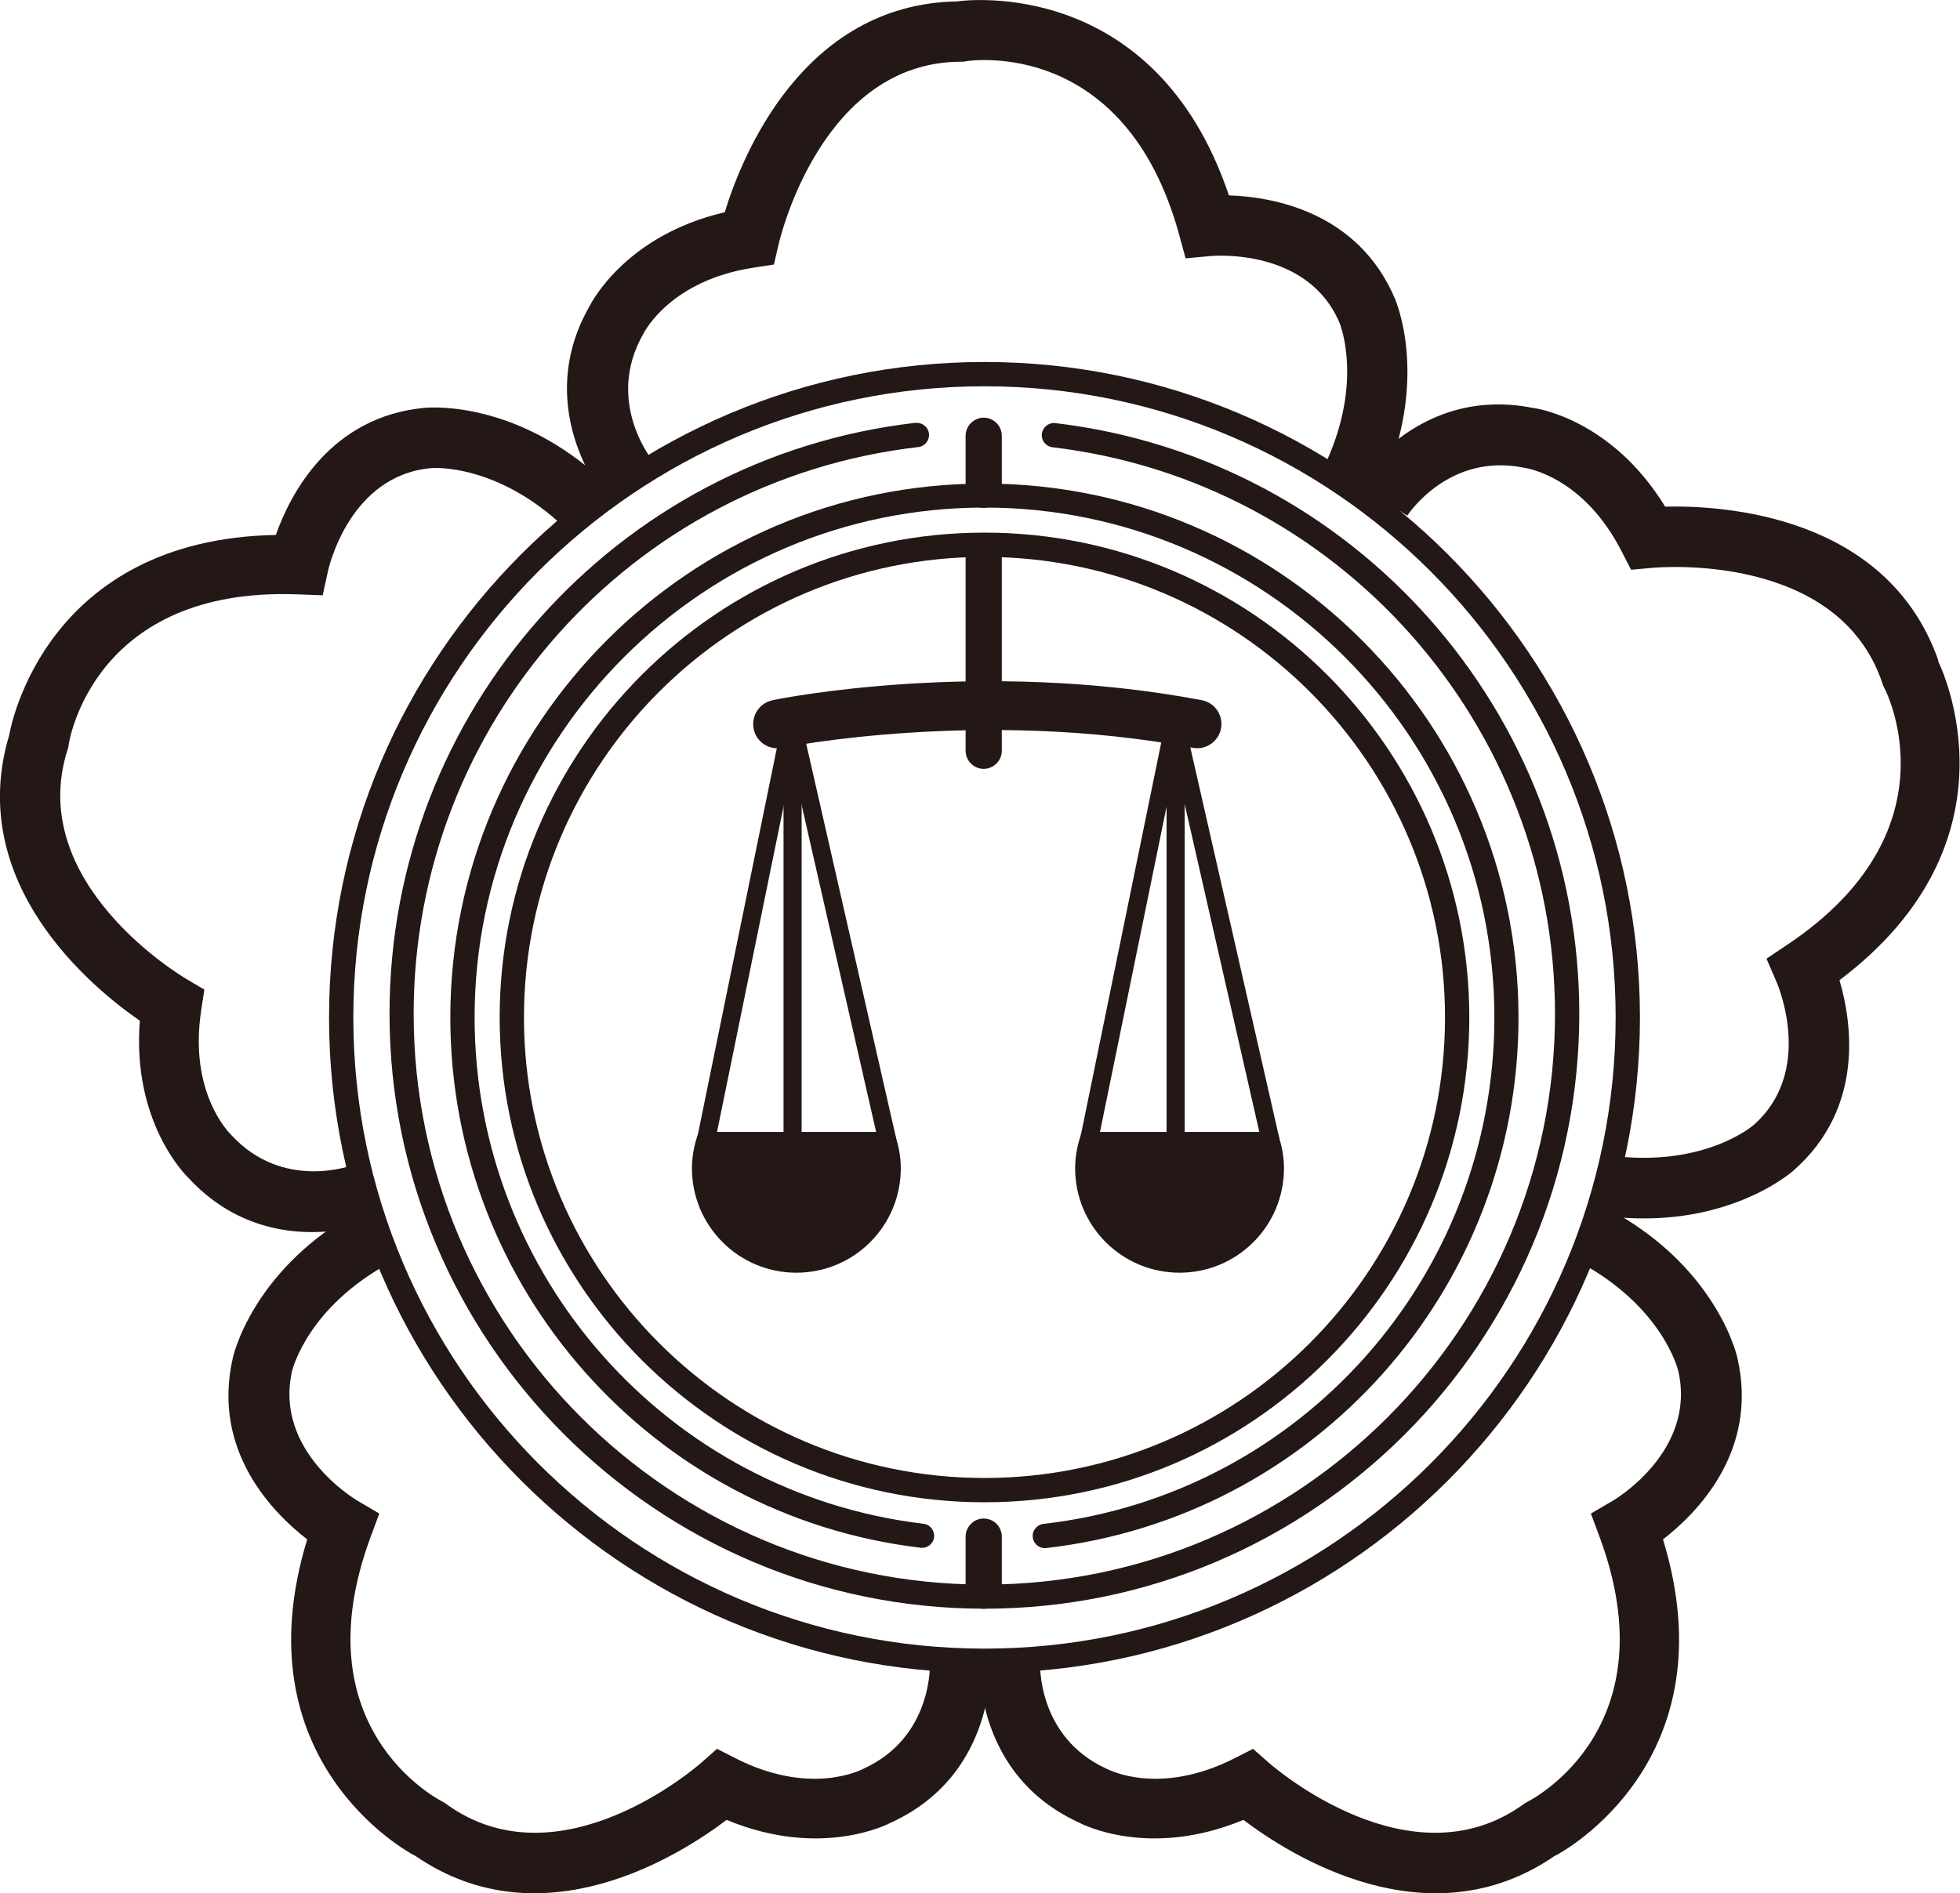 <svg width="236" height="228" viewBox="0 0 236 228" fill="none" xmlns="http://www.w3.org/2000/svg">
<g clip-path="url(#clip0_106_797)">
<path d="M84.137 136.319C83.634 137.679 83.317 139.151 83.317 140.697C83.317 147.647 88.943 153.273 95.89 153.273C102.838 153.273 108.463 147.647 108.463 140.697C108.463 139.151 108.147 137.698 107.644 136.319H84.137Z" fill="#231815"/>
<path d="M93.872 88.46L83.914 137.196L86.067 137.636L96.025 88.9L93.872 88.46Z" fill="#231815"/>
<path d="M96.821 88.457L94.696 88.941L105.802 137.677L107.927 137.193L96.821 88.457Z" fill="#231815"/>
<path d="M96.523 87.209H94.344V139.43H96.523V87.209Z" fill="#231815"/>
<path d="M130.275 136.319C129.772 137.679 129.455 139.151 129.455 140.697C129.455 147.647 135.08 153.273 142.028 153.273C148.976 153.273 154.601 147.647 154.601 140.697C154.601 139.151 154.284 137.698 153.782 136.319H130.275Z" fill="#231815"/>
<path d="M140.02 88.457L130.045 137.189L132.18 137.627L142.155 88.894L140.02 88.457Z" fill="#231815"/>
<path d="M142.97 88.458L140.845 88.942L151.942 137.68L154.067 137.196L142.97 88.458Z" fill="#231815"/>
<path d="M142.643 87.209H140.464V139.43H142.643V87.209Z" fill="#231815"/>
<path d="M93.021 84.34C91.438 84.656 90.432 86.203 90.749 87.786C91.065 89.37 92.611 90.376 94.195 90.059C94.437 90.003 118.186 85.271 143.611 90.059C145.194 90.357 146.722 89.314 147.02 87.73C147.318 86.147 146.275 84.619 144.691 84.321C118.093 79.291 94.027 84.116 93.021 84.321V84.34Z" fill="#231815"/>
<path d="M116.268 67.014V90.414C116.268 91.625 117.255 92.593 118.447 92.593C119.639 92.593 120.626 91.606 120.626 90.414V67.014C120.626 65.803 119.639 64.834 118.447 64.834C117.255 64.834 116.268 65.821 116.268 67.014Z" fill="#231815"/>
<path d="M116.268 52.481V58.984C116.268 60.195 117.255 61.163 118.447 61.163C119.639 61.163 120.626 60.176 120.626 58.984V52.481C120.626 51.27 119.639 50.302 118.447 50.302C117.255 50.302 116.268 51.289 116.268 52.481Z" fill="#231815"/>
<path d="M116.268 185.057V191.559C116.268 192.77 117.255 193.739 118.447 193.739C119.639 193.739 120.626 192.751 120.626 191.559V185.057C120.626 183.846 119.639 182.877 118.447 182.877C117.255 182.877 116.268 183.864 116.268 185.057Z" fill="#231815"/>
<path d="M60.164 122.533C60.164 154.726 86.353 180.92 118.54 180.92C150.727 180.92 176.916 154.726 176.916 122.533C176.916 90.339 150.727 64.144 118.54 64.144C86.353 64.144 60.164 90.339 60.164 122.533ZM63.089 122.533C63.089 91.941 87.955 67.07 118.54 67.07C149.125 67.07 173.992 91.941 173.992 122.533C173.992 153.124 149.106 177.995 118.54 177.995C87.974 177.995 63.089 153.124 63.089 122.533Z" fill="#231815"/>
<path d="M39.619 122.532C39.619 166.053 75.028 201.47 118.54 201.47C162.052 201.47 197.462 166.053 197.462 122.532C197.462 79.011 162.052 43.595 118.54 43.595C75.028 43.595 39.619 79.011 39.619 122.532ZM42.544 122.532C42.544 80.614 76.63 46.52 118.54 46.52C160.45 46.52 194.537 80.614 194.537 122.532C194.537 164.451 160.45 198.545 118.54 198.545C76.63 198.545 42.544 164.451 42.544 122.532Z" fill="#231815"/>
<path d="M54.222 122.532C54.222 155.098 78.567 182.56 110.847 186.397C111.648 186.491 112.374 185.932 112.467 185.131C112.56 184.329 112.002 183.603 111.201 183.51C80.392 179.84 57.146 153.626 57.146 122.532C57.146 88.68 84.676 61.126 118.54 61.126C152.403 61.126 179.933 88.68 179.933 122.532C179.933 153.738 156.594 179.97 125.636 183.528C124.835 183.622 124.258 184.348 124.351 185.149C124.444 185.95 125.171 186.528 125.972 186.435C158.401 182.709 182.839 155.229 182.839 122.551C182.839 87.078 153.986 58.238 118.521 58.238C83.056 58.238 54.222 87.097 54.222 122.551V122.532Z" fill="#231815"/>
<path d="M110.251 50.917C74.134 55.072 46.901 85.681 46.901 122.085C46.901 161.582 79.032 193.738 118.54 193.738C158.047 193.738 190.159 161.601 190.159 122.085C190.159 85.812 163.039 55.221 127.071 50.954C126.27 50.861 125.543 51.439 125.45 52.24C125.357 53.041 125.916 53.767 126.717 53.861C161.213 57.959 187.235 87.302 187.235 122.104C187.235 159.999 156.408 190.832 118.521 190.832C80.634 190.832 49.807 159.999 49.807 122.104C49.807 87.172 75.922 57.829 110.567 53.842C111.368 53.749 111.946 53.022 111.853 52.221C111.759 51.42 111.033 50.843 110.232 50.936L110.251 50.917Z" fill="#231815"/>
<path d="M115.262 0.167C96.579 0.484 89.259 19.021 87.266 25.561C75.27 28.355 71.154 36.534 70.968 36.907C68.974 40.391 68.267 43.763 68.267 46.781C68.267 54.233 72.588 59.654 72.849 59.971L78.511 55.388C78.288 55.09 72.923 48.197 77.431 40.26C77.673 39.794 80.821 33.758 90.749 32.23L93.189 31.858L93.748 29.436C93.953 28.541 99.001 7.433 115.727 7.433H116.007L116.305 7.377C117.087 7.247 135.453 4.657 141.954 28.169L142.755 31.113L145.809 30.833C146.294 30.796 157.507 29.883 161.307 38.919C161.419 39.217 164.25 46.389 159.277 56.525L165.815 59.729C168.664 53.935 169.465 48.793 169.465 44.769C169.465 39.571 168.087 36.292 167.994 36.05C163.523 25.393 153.055 23.698 147.97 23.53C139.104 -2.795 116.361 -0 115.262 0.167Z" fill="#231815"/>
<path d="M1.099 88.569C-4.247 106.473 11.232 119.067 16.838 122.924C15.87 135.201 22.426 141.61 22.724 141.89C25.444 144.833 28.443 146.529 31.33 147.441C38.427 149.696 44.909 147.218 45.281 147.05L42.618 140.269C42.264 140.399 34.087 143.417 27.884 136.729C27.511 136.356 22.706 131.531 24.233 121.62L24.606 119.179L22.464 117.912C21.663 117.446 3.073 106.268 8.121 90.32L8.214 90.059L8.251 89.761C8.363 88.979 11.437 70.665 35.819 71.578L38.855 71.69L39.507 68.709C39.619 68.243 42.133 57.27 51.894 56.376C52.21 56.338 59.903 55.817 68.062 63.604L73.091 58.332C68.434 53.879 63.759 51.55 59.941 50.339C54.986 48.774 51.447 49.091 51.186 49.11C39.675 50.153 34.906 59.636 33.211 64.424C5.495 64.946 1.285 87.47 1.099 88.569Z" fill="#231815"/>
<path d="M49.938 223.454C65.286 234.092 82.05 223.305 87.489 219.169C98.87 223.901 106.973 219.672 107.345 219.467C110.996 217.79 113.53 215.48 115.299 213.021C119.639 206.966 119.304 200.054 119.267 199.644L111.983 200.072C111.983 200.445 112.319 209.164 104.03 212.983C103.564 213.225 97.492 216.299 88.532 211.735L86.335 210.617L84.472 212.257C83.783 212.871 67.373 227.068 53.794 217.306L53.57 217.138L53.309 216.989C52.602 216.635 36.154 208.028 44.611 185.131L45.672 182.28L43.046 180.734C42.636 180.492 32.988 174.679 35.167 165.122C35.242 164.805 37.123 157.353 47.069 152.006L43.624 145.578C37.942 148.615 34.273 152.341 31.926 155.601C28.89 159.83 28.089 163.277 28.033 163.538C25.444 174.809 32.969 182.28 36.992 185.392C28.853 211.959 48.951 222.969 49.938 223.472V223.454Z" fill="#231815"/>
<path d="M187.273 223.454C171.924 234.092 155.16 223.305 149.721 219.169C138.34 223.901 130.238 219.672 129.865 219.467C126.215 217.79 123.681 215.48 121.912 213.021C117.572 206.966 117.907 200.054 117.944 199.644L125.227 200.072C125.227 200.445 124.892 209.164 133.181 212.983C133.647 213.225 139.719 216.299 148.678 211.735L150.876 210.617L152.739 212.257C153.428 212.871 169.838 227.068 183.417 217.306L183.641 217.138L183.92 216.989C184.628 216.635 201.075 208.028 192.619 185.131L191.557 182.28L194.202 180.734C194.612 180.492 204.26 174.679 202.081 165.122C202.006 164.805 200.125 157.353 190.179 152.006L193.624 145.578C199.306 148.615 202.975 152.341 205.303 155.601C208.34 159.83 209.14 163.277 209.196 163.538C211.785 174.809 204.26 182.28 200.237 185.392C208.377 211.959 188.279 222.969 187.291 223.472L187.273 223.454Z" fill="#231815"/>
<path d="M233.411 79.589C227.245 61.946 207.333 60.847 200.497 61.015C194.071 50.507 185.019 49.166 184.59 49.129C180.66 48.346 177.233 48.719 174.364 49.669C167.305 52.016 163.505 57.829 163.3 58.164L169.447 62.095C169.652 61.797 174.513 54.531 183.454 56.32C183.975 56.394 190.7 57.475 195.263 66.418L196.399 68.616L198.877 68.392C199.789 68.299 221.396 66.455 226.668 82.328L226.761 82.589L226.891 82.85C227.264 83.558 235.515 100.176 215.231 113.758L212.698 115.453L213.908 118.248C214.095 118.695 218.491 129.053 211.114 135.518C210.872 135.723 204.949 140.66 193.773 139.151L192.786 146.38C199.175 147.255 204.334 146.398 208.116 145.131C213.052 143.492 215.715 141.163 215.92 140.995C224.619 133.394 222.924 122.924 221.49 118.043C243.674 101.313 233.858 80.614 233.355 79.608L233.411 79.589Z" fill="#231815"/>
</g>
<defs>
<clipPath id="clip0_106_797">
<rect width="236" height="228" fill="white"/>
</clipPath>
</defs>
</svg>
